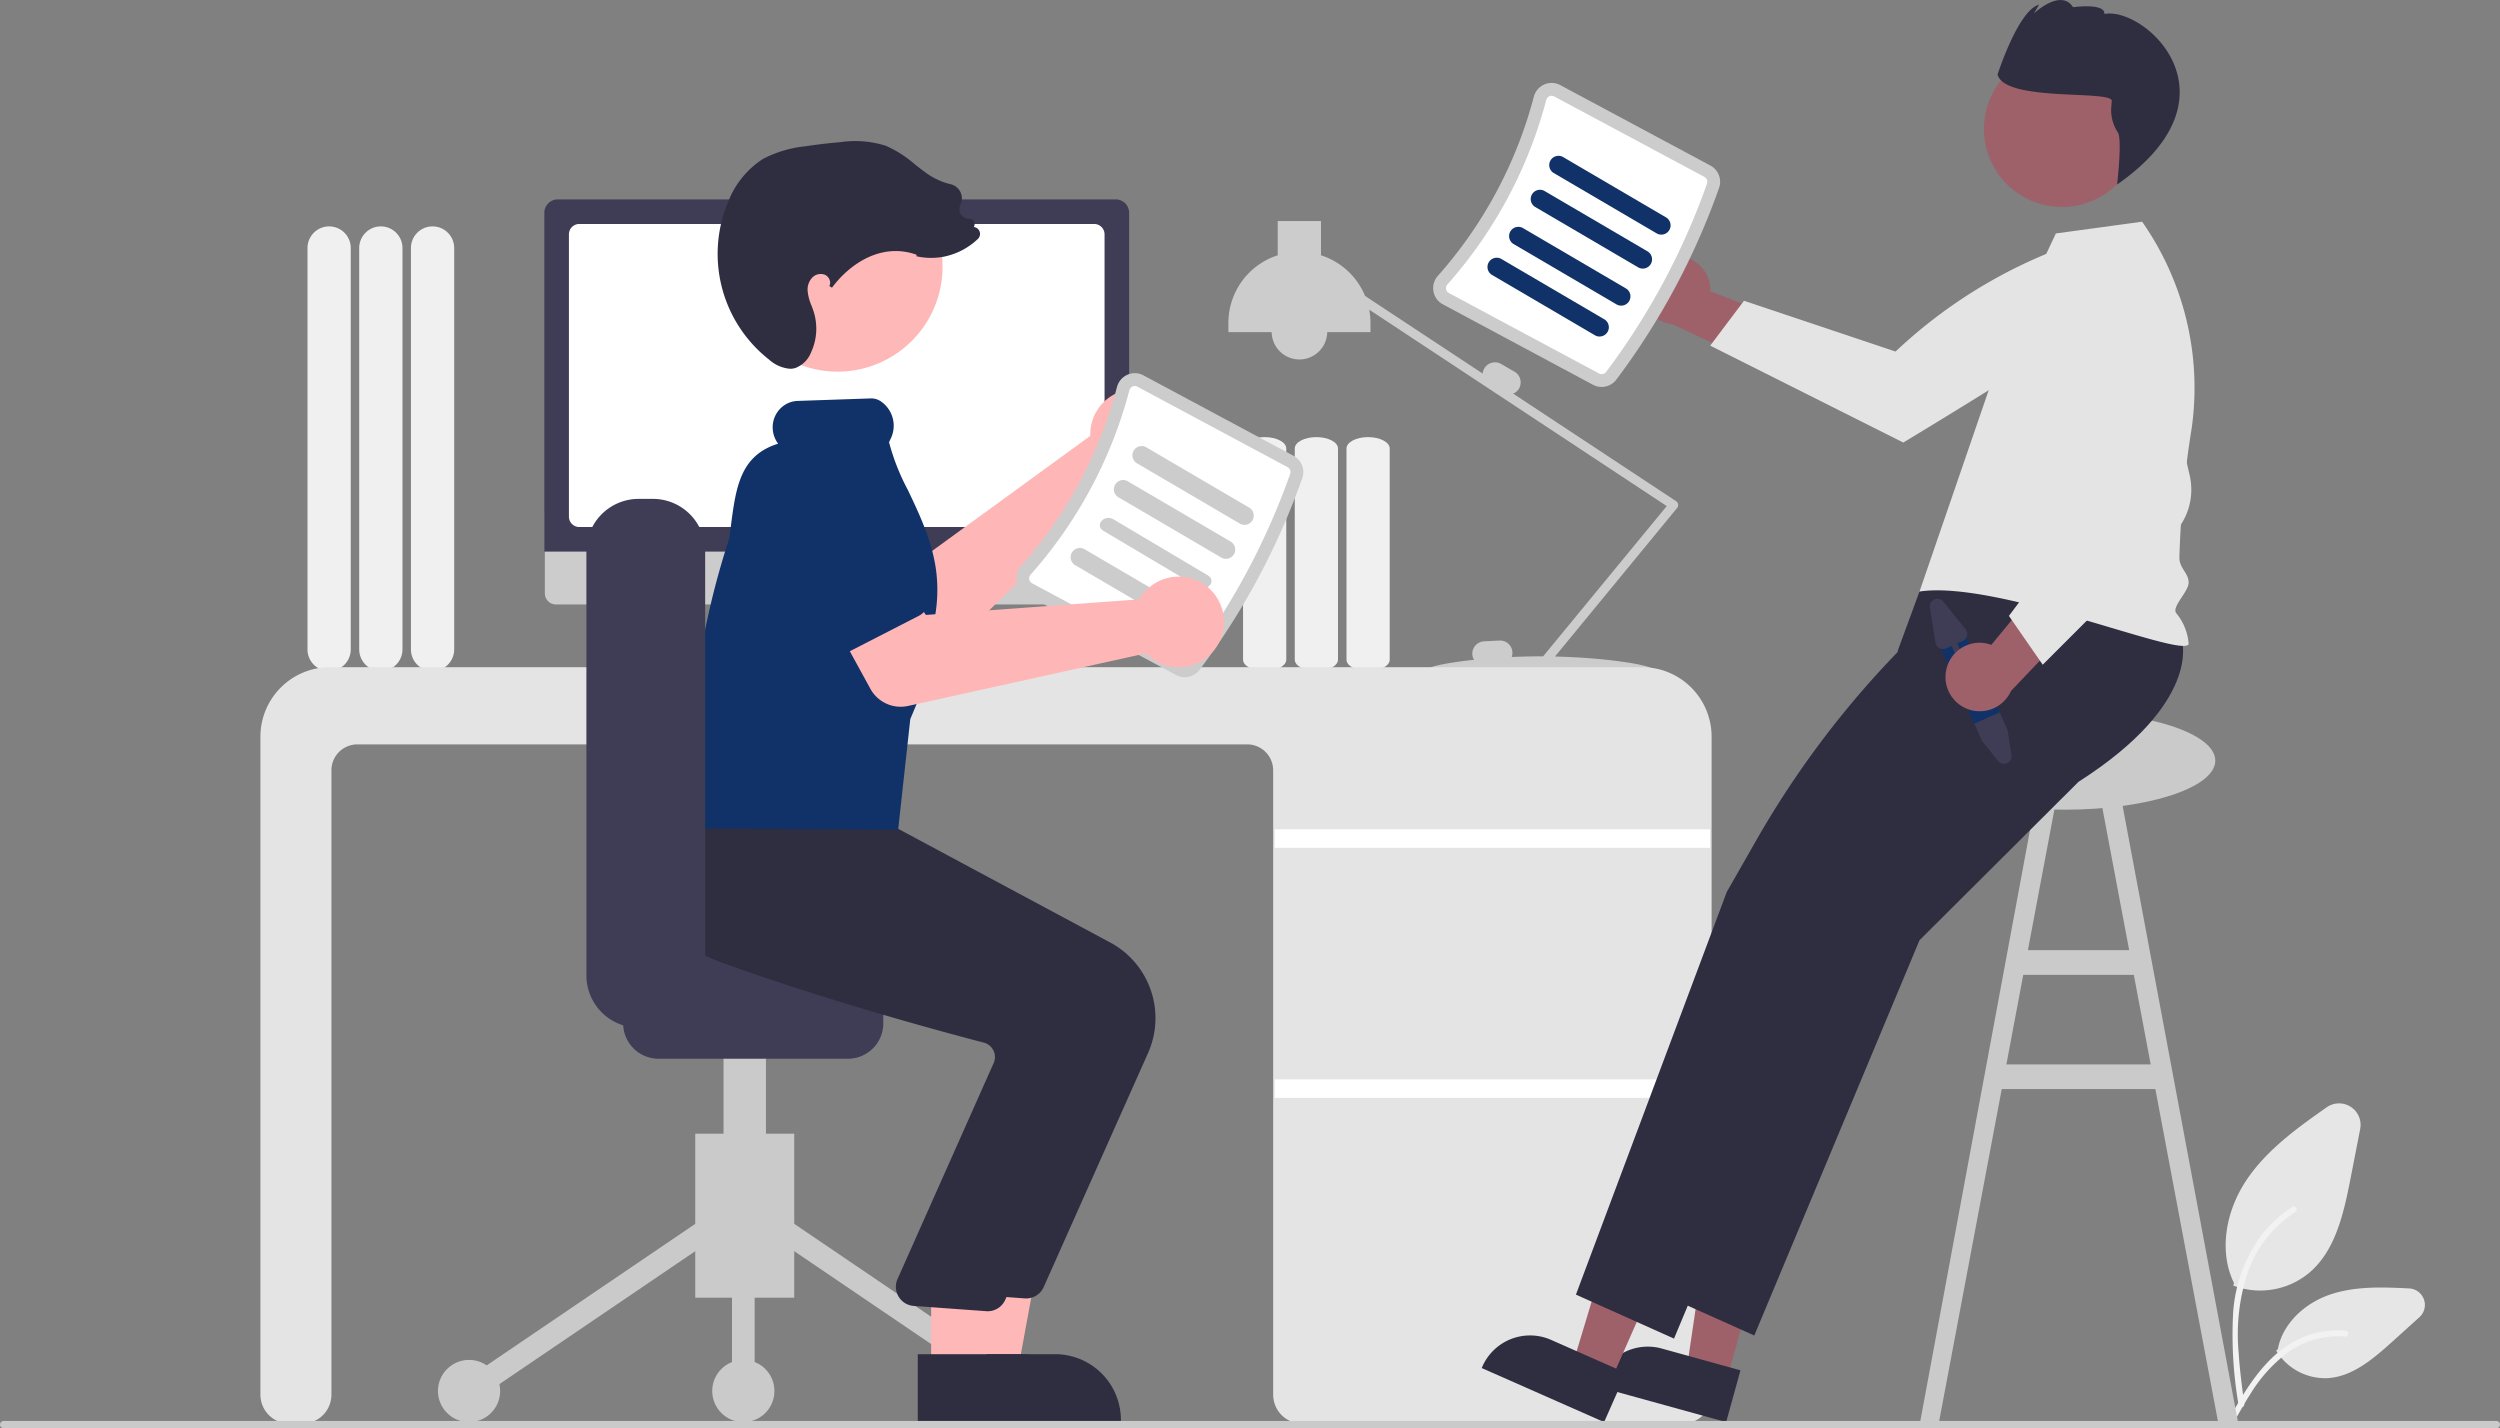 <svg id="undraw_working_re_ddwy" xmlns="http://www.w3.org/2000/svg" width="294.768" height="168.405" viewBox="0 0 294.768 168.405">
  <rect x="0" y="0" width="294.768" height="168.405" fill="#808080" stroke="none"/>
  <path id="Tracé_78" data-name="Tracé 78" d="M328.25,341.915V294.587a2.548,2.548,0,0,1,5.1,0v47.327a2.548,2.548,0,1,1-5.1,0Z" transform="translate(-279.798 -265.343)" fill="#f0f0f0"/>
  <path id="Tracé_79" data-name="Tracé 79" d="M311.5,341.915V294.587a2.548,2.548,0,0,1,5.1,0v47.327a2.548,2.548,0,1,1-5.1,0Z" transform="translate(-269.146 -265.343)" fill="#f0f0f0"/>
  <path id="Tracé_80" data-name="Tracé 80" d="M294.75,341.915V294.587a2.548,2.548,0,0,1,5.1,0v47.327a2.548,2.548,0,0,1-5.1,0Z" transform="translate(-258.494 -265.343)" fill="#f0f0f0"/>
  <path id="Tracé_81" data-name="Tracé 81" d="M920.051,598.131a8.9,8.9,0,0,1-3.011-.523l-.149-.054.069-.33c-1.73-3.5-1.125-8.283,1.548-12.22,2.431-3.579,6.127-6.181,9.388-8.477a2.536,2.536,0,0,1,3.949,2.559l-1.166,5.983c-.842,4.316-1.843,8.4-4.812,10.948A9.066,9.066,0,0,1,920.051,598.131Z" transform="translate(-653.563 -445.968)" fill="#e6e6e6"/>
  <path id="Tracé_82" data-name="Tracé 82" d="M938.086,646.392a6.779,6.779,0,0,1-5.666-3.118l-.085-.131.2-.178c.522-2.846,2.975-5.382,6.27-6.473,2.995-.991,6.3-.829,9.215-.686h0a1.947,1.947,0,0,1,1.21,3.391l-3.279,2.96c-2.383,2.151-4.76,4.092-7.627,4.231Q938.205,646.392,938.086,646.392Z" transform="translate(-663.962 -483.891)" fill="#e6e6e6"/>
  <path id="Tracé_83" data-name="Tracé 83" d="M918.858,632.841a48.365,48.365,0,0,1-.643-10.9,17.385,17.385,0,0,1,3.234-8.991,14.747,14.747,0,0,1,3.754-3.477c.375-.242.721.366.347.607a14.151,14.151,0,0,0-5.5,6.786,23.264,23.264,0,0,0-1.184,9.818c.125,2,.389,3.988.656,5.974a.365.365,0,0,1-.24.432.345.345,0,0,1-.423-.246Z" transform="translate(-654.911 -467.176)" fill="#f2f2f2"/>
  <path id="Tracé_84" data-name="Tracé 84" d="M916.337,660.451c2.331-4.216,5.035-8.9,9.866-10.4a10.78,10.78,0,0,1,4.149-.438c.441.039.331.733-.109.694a10.061,10.061,0,0,0-6.622,1.791,17.455,17.455,0,0,0-4.551,5.021c-.754,1.173-1.429,2.4-2.1,3.618C916.75,661.128,916.119,660.846,916.337,660.451Z" transform="translate(-653.759 -492.713)" fill="#f2f2f2"/>
  <path id="Tracé_85" data-name="Tracé 85" d="M852.144,546.956l2.354.054L840.307,471.2l-2.354.443,3.706,19.666H829.72l3.706-19.666-2.353-.443L817,547.009l2.235-.054,7.4-39.264h18.112Zm-24.962-42.177,1.989-10.558h13.036l1.989,10.558Z" transform="translate(-590.615 -379.279)" fill="#cacaca"/>
  <path id="Tracé_86" data-name="Tracé 86" d="M631.25,386.525v-24.9c0-.739,1.143-1.341,2.548-1.341s2.548.6,2.548,1.341v24.9c0,.739-1.143,1.341-2.548,1.341S631.25,387.264,631.25,386.525Z" transform="translate(-472.489 -308.746)" fill="#f0f0f0"/>
  <path id="Tracé_87" data-name="Tracé 87" d="M614.5,386.525v-24.9c0-.739,1.143-1.341,2.548-1.341s2.548.6,2.548,1.341v24.9c0,.739-1.143,1.341-2.548,1.341S614.5,387.264,614.5,386.525Z" transform="translate(-461.837 -308.746)" fill="#f0f0f0"/>
  <path id="Tracé_88" data-name="Tracé 88" d="M597.75,386.525v-24.9c0-.739,1.143-1.341,2.548-1.341s2.548.6,2.548,1.341v24.9c0,.739-1.143,1.341-2.548,1.341S597.75,387.264,597.75,386.525Z" transform="translate(-451.185 -308.746)" fill="#f0f0f0"/>
  <path id="Tracé_89" data-name="Tracé 89" d="M646.03,323.7a.546.546,0,0,0-.239-.374l-19.212-12.683a1.439,1.439,0,0,0,.689-.6h0a1.461,1.461,0,0,0-.533-1.989l-1.576-.91a1.46,1.46,0,0,0-1.989.533,1.432,1.432,0,0,0-.185.6l-13.868-9.155a8.4,8.4,0,0,0-5.2-4.79v-4.037h-5.1v4.037A8.376,8.376,0,0,0,593,302.3v1.092h5.1a3.277,3.277,0,0,0,6.553,0h5.1V302.3a8.412,8.412,0,0,0-.147-1.56L644.683,323.9l-14.574,17.719-.34,0c-1.163,0-2.289.028-3.363.075a1.441,1.441,0,0,0,.083-.562,1.461,1.461,0,0,0-1.53-1.378l-1.818.095a1.461,1.461,0,0,0-1.379,1.53,1.43,1.43,0,0,0,.2.645c-3.214.342-5.3.813-5.3,1.052,0,.393,5.593.019,12.594,0a.544.544,0,0,0,.934.164l.135-.164c6.98.019,12.549.391,12.549,0,0-.369-4.952-1.288-11.368-1.436l14.4-17.513a.546.546,0,0,0,.118-.428Z" transform="translate(-448.164 -264.23)" fill="#ccc"/>
  <path id="Tracé_90" data-name="Tracé 90" d="M447.188,523.983H402.33a3.423,3.423,0,0,1-3.419-3.419V446.946a3.059,3.059,0,0,0-3.055-3.055H290.929a3.059,3.059,0,0,0-3.055,3.055v73.618a3.423,3.423,0,0,1-3.419,3.419h-1.535a3.423,3.423,0,0,1-3.419-3.419V442.98a8.2,8.2,0,0,1,8.191-8.191H442.416a8.2,8.2,0,0,1,8.191,8.191v77.583a3.423,3.423,0,0,1-3.419,3.419Z" transform="translate(-248.796 -356.124)" fill="#e4e4e4"/>
  <rect id="Rectangle_51" data-name="Rectangle 51" width="51.332" height="2.184" transform="translate(150.297 97.778)" fill="#fff"/>
  <rect id="Rectangle_52" data-name="Rectangle 52" width="51.332" height="2.184" transform="translate(150.297 127.266)" fill="#fff"/>
  <path id="Tracé_91" data-name="Tracé 91" d="M458.871,419.8l-1.475-.621-1.012-7.4H442.906l-1.1,7.366-1.32.66a.313.313,0,0,0,.14.594h18.12a.313.313,0,0,0,.122-.6Z" transform="translate(-351.066 -341.492)" fill="#e6e6e6"/>
  <path id="Tracé_92" data-name="Tracé 92" d="M439.137,395.884H372.931a1.312,1.312,0,0,1-1.309-1.312v-9.336h68.823v9.336A1.312,1.312,0,0,1,439.137,395.884Z" transform="translate(-307.381 -324.612)" fill="#ccc"/>
  <path id="Tracé_93" data-name="Tracé 93" d="M440.409,324.816H371.457V284.87a1.583,1.583,0,0,1,1.581-1.581h65.79a1.583,1.583,0,0,1,1.581,1.581Z" transform="translate(-307.275 -259.779)" fill="#3f3d56"/>
  <path id="Tracé_94" data-name="Tracé 94" d="M441.355,326.981H380.639a1.22,1.22,0,0,1-1.219-1.219V292.471a1.22,1.22,0,0,1,1.219-1.219h60.716a1.22,1.22,0,0,1,1.219,1.219v33.291A1.22,1.22,0,0,1,441.355,326.981Z" transform="translate(-312.34 -264.843)" fill="#fff"/>
  <path id="Tracé_95" data-name="Tracé 95" d="M730.412,301.678A4.014,4.014,0,0,1,735,305.785l13.312,5.124-6.031,4.309-11.717-5.526a4.036,4.036,0,0,1-.148-8.014Z" transform="translate(-533.334 -271.447)" fill="#9e616a"/>
  <path id="Tracé_96" data-name="Tracé 96" d="M795.029,294.841l2.252,4.094a11.757,11.757,0,0,1-3.991,6.63c-3.448,2.908-21.476,13.738-21.476,13.738l-22.76-11.426,3.982-5.291,17.869,5.988h0a58.528,58.528,0,0,1,23.359-13.5Z" transform="translate(-547.405 -267.125)" fill="#e4e4e4"/>
  <ellipse id="Ellipse_33" data-name="Ellipse 33" cx="17.763" cy="5.788" rx="17.763" ry="5.788" transform="translate(225.673 83.893)" fill="#cacaca"/>
  <path id="Tracé_97" data-name="Tracé 97" d="M550.978,411.964l-4.717-1.3,2.784-18.814,6.961,1.925Z" transform="translate(-347.391 -249.192)" fill="#9e616a"/>
  <path id="Tracé_98" data-name="Tracé 98" d="M727.645,663.736l-15.209-4.2.053-.192a6.142,6.142,0,0,1,7.556-4.284h0l9.289,2.568Z" transform="translate(-524.119 -496.06)" fill="#2f2e41"/>
  <path id="Tracé_99" data-name="Tracé 99" d="M513.833,412.015l-4.477-1.977,5.494-18.207,6.607,2.917Z" transform="translate(-323.921 -249.182)" fill="#9e616a"/>
  <path id="Tracé_100" data-name="Tracé 100" d="M689.474,661.438l-14.434-6.374.081-.183a6.142,6.142,0,0,1,8.1-3.138h0l8.816,3.893Z" transform="translate(-500.337 -493.762)" fill="#2f2e41"/>
  <path id="Tracé_101" data-name="Tracé 101" d="M793.537,404.563s2.373,7.351-12.185,16.648L762.6,439.895,743.12,486.5l-11.566-5.185,2.268-6.055,1.522-4.063.779-2.079.835-2.228,12.382-33.052,10.4-18.211.3-9.882,2.558-6.966,18.561-6.586Z" transform="translate(-536.277 -329.033)" fill="#2f2e41"/>
  <path id="Tracé_102" data-name="Tracé 102" d="M767.536,405.563s2.373,7.351-12.185,16.648L736.6,440.895,717.12,487.5l-11.566-5.185,2.268-6.055,1.522-4.063.779-2.079.835-2.228,12.382-33.052,3.483-6.1a111.066,111.066,0,0,1,16.618-22.14l3.414-3.529.364-5.461,7.944-4.417Z" transform="translate(-519.742 -329.669)" fill="#2f2e41"/>
  <path id="Tracé_103" data-name="Tracé 103" d="M827.089,304.278l5.825-12.378,10.165-1.387a34.133,34.133,0,0,1,5.853,24.322,116.205,116.205,0,0,0-1.456,15.29c-.01,1.239,1.074,1.792,1.092,2.913.018,1.1-2.054,2.893-1.456,3.641a6.381,6.381,0,0,1,1.456,3.641c-.721,1.717-22.556-7.585-31.733-6.2Z" transform="translate(-590.511 -264.374)" fill="#e4e4e4"/>
  <circle id="Ellipse_34" data-name="Ellipse 34" cx="9.194" cy="9.194" r="9.194" transform="matrix(0.511, -0.86, 0.86, 0.511, 230.512, 18.417)" fill="#9e616a"/>
  <path id="Tracé_104" data-name="Tracé 104" d="M855.58,230.621c-.018.242-.042.562-.07.925a4.8,4.8,0,0,0,.8,2.8c.514.87-.1,6.124-.1,6.124,15.06-10.5,3.161-21.045-1.495-20.107.1-1.335-3.7-.806-3.7-.806-1.447-2.253-4.617.738-4.617.738l.612-1.029c-2.461.626-4.894,8.233-4.894,8.233C842.953,230.775,855.677,229.286,855.58,230.621Z" transform="translate(-606.589 -218.711)" fill="#2f2e41"/>
  <path id="Tracé_105" data-name="Tracé 105" d="M680.907,280.564a84.405,84.405,0,0,0,12.132-22.641,2.168,2.168,0,0,0-1.024-2.61l-17.71-9.489a2.14,2.14,0,0,0-1.877-.076,2.176,2.176,0,0,0-1.24,1.453,51.564,51.564,0,0,1-11.31,21.109,2.176,2.176,0,0,0-.523,1.837,2.14,2.14,0,0,0,1.1,1.521l17.71,9.489a2.168,2.168,0,0,0,2.74-.593Z" transform="translate(-490.34 -235.79)" fill="#ccc"/>
  <path id="Tracé_106" data-name="Tracé 106" d="M682.339,282.3a.654.654,0,0,1-.817.169l-17.71-9.489a.628.628,0,0,1-.329-.452.664.664,0,0,1,.164-.568,53.083,53.083,0,0,0,11.644-21.731.664.664,0,0,1,.382-.451.628.628,0,0,1,.56.023l17.709,9.489a.654.654,0,0,1,.312.775A82.9,82.9,0,0,1,682.339,282.3Z" transform="translate(-492.98 -238.43)" fill="#fff"/>
  <path id="Tracé_107" data-name="Tracé 107" d="M697.357,271.126l12.215,7.16a1.093,1.093,0,0,0,1.1-1.886l-12.215-7.16A1.093,1.093,0,0,0,697.357,271.126Z" transform="translate(-514.194 -250.744)" fill="#103268"/>
  <path id="Tracé_108" data-name="Tracé 108" d="M691.357,282.126l12.215,7.16a1.093,1.093,0,0,0,1.1-1.886l-12.215-7.16A1.093,1.093,0,0,0,691.357,282.126Z" transform="translate(-510.378 -257.74)" fill="#103268"/>
  <path id="Tracé_109" data-name="Tracé 109" d="M684.357,294.126l12.215,7.16a1.093,1.093,0,0,0,1.1-1.886l-12.215-7.16a1.093,1.093,0,0,0-1.1,1.886Z" transform="translate(-505.927 -265.371)" fill="#103268"/>
  <path id="Tracé_110" data-name="Tracé 110" d="M677.357,304.126l12.215,7.16a1.093,1.093,0,0,0,1.1-1.886l-12.215-7.16A1.093,1.093,0,0,0,677.357,304.126Z" transform="translate(-501.475 -271.73)" fill="#103268"/>
  <path id="Tracé_111" data-name="Tracé 111" d="M825.755,421.676l4.586,10.312a1.638,1.638,0,0,1-1.769,2.28,1.5,1.5,0,0,1-.316-.084,1.642,1.642,0,0,1-.909-.864l-4.586-10.312a1.638,1.638,0,1,1,2.994-1.331Z" transform="translate(-594.189 -347.166)" fill="#103268"/>
  <path id="Tracé_112" data-name="Tracé 112" d="M837.583,449.416l.919,2.081.47,2.951a.892.892,0,0,1-1.576.7l-1.9-2.365-.905-2.036Z" transform="translate(-601.801 -365.426)" fill="#3f3d56"/>
  <path id="Tracé_113" data-name="Tracé 113" d="M820.19,413.69l.657,4.128a.893.893,0,0,0,1.245.676l.651-.29L824,421.032a.364.364,0,1,0,.665-.3l-1.257-2.827.651-.29a.891.891,0,0,0,.332-1.377l-2.625-3.253a.893.893,0,0,0-1.576.7Z" transform="translate(-592.637 -342.049)" fill="#3f3d56"/>
  <path id="Tracé_114" data-name="Tracé 114" d="M825.315,411.365a4.014,4.014,0,0,1,5.341-3.059l9.053-11.023,2.192,7.081-8.933,9.382a4.036,4.036,0,0,1-7.653-2.381Z" transform="translate(-595.86 -332.273)" fill="#9e616a"/>
  <path id="Tracé_115" data-name="Tracé 115" d="M849.774,348.21l-3.987-5.759,11.322-15.1-5.832-12.5.425-14.866,4.82-.89.06.03a11.845,11.845,0,0,1,5.133,5.979c1.2,3.006,3.886,14.289,5.379,20.748a7.528,7.528,0,0,1-2.024,7.059Z" transform="translate(-608.922 -269.834)" fill="#e4e4e4"/>
  <path id="Tracé_116" data-name="Tracé 116" d="M494.388,349.383a5.367,5.367,0,0,0-.033.843l-20.414,14.851-5.608-2.482-4.852,7.974,9.5,5.359a4.072,4.072,0,0,0,4.846-.634l20.546-20.068a5.343,5.343,0,1,0-3.986-5.843Z" transform="translate(-365.797 -298.836)" fill="#ffb6b6"/>
  <path id="Tracé_117" data-name="Tracé 117" d="M453.092,387.106l-5.953,9.92a2.291,2.291,0,0,1-3.418.592l-8.913-7.32a6.362,6.362,0,0,1,6.579-10.89l10.619,4.4a2.291,2.291,0,0,1,1.086,3.294Z" transform="translate(-345.609 -320.321)" fill="#103268"/>
  <rect id="Rectangle_53" data-name="Rectangle 53" width="11.669" height="19.337" transform="translate(93.645 153.007) rotate(180)" fill="#cacaca"/>
  <rect id="Rectangle_54" data-name="Rectangle 54" width="2.667" height="33.844" transform="translate(91.564 146.109) rotate(-55.841)" fill="#cacaca"/>
  <rect id="Rectangle_55" data-name="Rectangle 55" width="33.844" height="2.667" transform="translate(54.556 162.907) rotate(-34.159)" fill="#cacaca"/>
  <circle id="Ellipse_35" data-name="Ellipse 35" cx="3.667" cy="3.667" r="3.667" transform="translate(116.65 160.342)" fill="#cacaca"/>
  <circle id="Ellipse_36" data-name="Ellipse 36" cx="3.667" cy="3.667" r="3.667" transform="translate(83.977 160.342)" fill="#cacaca"/>
  <circle id="Ellipse_37" data-name="Ellipse 37" cx="3.667" cy="3.667" r="3.667" transform="translate(51.637 160.342)" fill="#cacaca"/>
  <rect id="Rectangle_56" data-name="Rectangle 56" width="2.667" height="19.004" transform="translate(86.31 145.006)" fill="#cacaca"/>
  <rect id="Rectangle_57" data-name="Rectangle 57" width="5.001" height="25.672" transform="translate(90.311 142.338) rotate(180)" fill="#cacaca"/>
  <path id="Tracé_118" data-name="Tracé 118" d="M396.984,532.4v-6a4.172,4.172,0,0,1,4.167-4.168h22.338a4.172,4.172,0,0,1,4.167,4.167v6a4.172,4.172,0,0,1-4.167,4.167H401.151A4.172,4.172,0,0,1,396.984,532.4Z" transform="translate(-323.509 -411.733)" fill="#3f3d56"/>
  <path id="Tracé_119" data-name="Tracé 119" d="M312.64,416.14h6.177l2.939-16.023h-9.117Z" transform="translate(-198.82 -254.451)" fill="#ffb8b8"/>
  <path id="Tracé_120" data-name="Tracé 120" d="M503.475,665.3h19.919v-.252a7.753,7.753,0,0,0-7.753-7.753H503.475Z" transform="translate(-391.231 -497.627)" fill="#2f2e41"/>
  <path id="Tracé_121" data-name="Tracé 121" d="M456.657,535.99l12.316-27.618a10.121,10.121,0,0,0-4.444-12.993l-26.714-14.325-12.19-1.037L414.381,479l-.081.137a11.381,11.381,0,0,0-.887,8.93c1.24,3.473,4.464,6.186,9.584,8.063,11.95,4.382,25.754,8.126,31.134,9.533a1.739,1.739,0,0,1,1.114.887,1.763,1.763,0,0,1,.1,1.41L443.9,533.663a2.267,2.267,0,0,0,1.919,3.038l8.549.623q.109.01.217.01A2.266,2.266,0,0,0,456.657,535.99Z" transform="translate(-333.598 -384.238)" fill="#2f2e41"/>
  <path id="Tracé_122" data-name="Tracé 122" d="M301.567,416.14h6.177l2.939-16.023h-9.117Z" transform="translate(-191.779 -254.451)" fill="#ffb8b8"/>
  <path id="Tracé_123" data-name="Tracé 123" d="M492.4,665.3h19.919v-.252a7.753,7.753,0,0,0-7.753-7.753H492.4Z" transform="translate(-384.189 -497.627)" fill="#2f2e41"/>
  <path id="Tracé_124" data-name="Tracé 124" d="M448.6,540.382l12.316-27.617a10.121,10.121,0,0,0-4.444-12.993l-26.713-14.325-12.19-1.037-8.807-.764v-.121a11.381,11.381,0,0,0-.887,8.93c1.24,3.473,1.944,6.186,7.064,8.063,11.95,4.382,25.754,8.126,31.134,9.533a1.739,1.739,0,0,1,1.114.887,1.763,1.763,0,0,1,.1,1.41l-11.442,25.706a2.268,2.268,0,0,0,1.92,3.038l8.549.622q.109.01.217.01A2.266,2.266,0,0,0,448.6,540.382Z" transform="translate(-330.077 -387.118)" fill="#2f2e41"/>
  <circle id="Ellipse_38" data-name="Ellipse 38" cx="12.376" cy="12.376" r="12.376" transform="translate(83.854 40.621) rotate(-76.623)" fill="#ffb8b8"/>
  <path id="Tracé_125" data-name="Tracé 125" d="M545.907,374.564a84.406,84.406,0,0,0,12.132-22.641,2.168,2.168,0,0,0-1.024-2.61l-17.71-9.489a2.14,2.14,0,0,0-1.877-.076,2.177,2.177,0,0,0-1.24,1.453,51.562,51.562,0,0,1-11.31,21.109,2.176,2.176,0,0,0-.523,1.838,2.14,2.14,0,0,0,1.1,1.521l17.71,9.489A2.168,2.168,0,0,0,545.907,374.564Z" transform="translate(-404.487 -295.568)" fill="#ccc"/>
  <path id="Tracé_126" data-name="Tracé 126" d="M547.339,376.3a.654.654,0,0,1-.817.169l-17.71-9.489a.628.628,0,0,1-.329-.452.664.664,0,0,1,.164-.568,53.082,53.082,0,0,0,11.644-21.731.664.664,0,0,1,.382-.451.628.628,0,0,1,.56.023l17.709,9.489a.654.654,0,0,1,.312.775A82.9,82.9,0,0,1,547.339,376.3Z" transform="translate(-407.128 -298.209)" fill="#fff"/>
  <path id="Tracé_127" data-name="Tracé 127" d="M562.357,365.126l12.215,7.16a1.093,1.093,0,0,0,1.1-1.886l-12.215-7.16A1.093,1.093,0,0,0,562.357,365.126Z" transform="translate(-428.342 -310.523)" fill="#ccc"/>
  <path id="Tracé_128" data-name="Tracé 128" d="M556.357,376.126l12.215,7.16a1.093,1.093,0,0,0,1.1-1.886l-12.215-7.16A1.093,1.093,0,0,0,556.357,376.126Z" transform="translate(-424.526 -317.518)" fill="#ccc"/>
  <path id="Tracé_129" data-name="Tracé 129" d="M551.792,387.981l11.109,6.595c1.105.656,2.287-.7,1.184-1.356l-11.109-6.595C551.871,385.969,550.688,387.326,551.792,387.981Z" transform="translate(-421.678 -325.384)" fill="#ccc"/>
  <path id="Tracé_130" data-name="Tracé 130" d="M542.357,398.126l12.215,7.16a1.093,1.093,0,0,0,1.1-1.886l-12.215-7.16A1.093,1.093,0,0,0,542.357,398.126Z" transform="translate(-415.623 -331.509)" fill="#ccc"/>
  <path id="Tracé_131" data-name="Tracé 131" d="M443.1,398.59l-24.492-.146-.007-.174a94.055,94.055,0,0,1,4.591-34.03c.05-.4.1-.822.158-1.238.608-4.747,1.09-8.516,5.6-9.92a3.209,3.209,0,0,1-.638-1.724,3.136,3.136,0,0,1,.781-2.293,3.015,3.015,0,0,1,2.094-1.022l8.717-.3a2.04,2.04,0,0,1,1.266.429,3.48,3.48,0,0,1,1.013,4.4c-.1.2-.142.3-.157.338a25.887,25.887,0,0,0,2.2,5.593c1.393,2.922,2.972,6.234,3.378,9.778a17.885,17.885,0,0,1-.27,5.734,11.3,11.3,0,0,0-.124,3.077,7,7,0,0,1-.706,4.35c-.219.377-.47.779-.765,1.224l-1.21,2.894Z" transform="translate(-337.201 -300.769)" fill="#103268"/>
  <path id="Tracé_132" data-name="Tracé 132" d="M385.079,436.48V386.436a6.158,6.158,0,0,1,6.151-6.151h1.7a6.158,6.158,0,0,1,6.151,6.151V436.48a6.158,6.158,0,0,1-6.151,6.151h-1.7A6.158,6.158,0,0,1,385.079,436.48Z" transform="translate(-315.938 -321.463)" fill="#3f3d56"/>
  <path id="Tracé_133" data-name="Tracé 133" d="M500.093,406.478a5.355,5.355,0,0,0-.473.7l-25.177,1.838-3.453-5.068-8.33,4.212,5.241,9.566a4.072,4.072,0,0,0,4.45,2.02l28.043-6.2a5.343,5.343,0,1,0-.3-7.067Z" transform="translate(-365.275 -336.511)" fill="#ffb6b6"/>
  <path id="Tracé_134" data-name="Tracé 134" d="M461.427,390.095l-10.292,5.283a2.291,2.291,0,0,1-3.215-1.3l-3.706-10.922a6.358,6.358,0,0,1,2.77-8.532c-4.562,2.342,4.94-4.31,8.566,2.755l6.694,9.347a2.291,2.291,0,0,1-.817,3.371Z" transform="translate(-353.107 -317.477)" fill="#103268"/>
  <path id="Tracé_135" data-name="Tracé 135" d="M436.136,291.286a4.2,4.2,0,0,1-2.494-1.086,15.841,15.841,0,0,1-4.829-18.576,10.55,10.55,0,0,1,4.111-5.079,13.822,13.822,0,0,1,5-1.494c1.385-.208,2.788-.373,4.17-.491a12.02,12.02,0,0,1,5.3.424,13.327,13.327,0,0,1,3.407,2.166c.365.288.743.586,1.122.862a8.262,8.262,0,0,0,3.1,1.508,1.7,1.7,0,0,1,1.138.834,1.731,1.731,0,0,1,.122,1.43,1.344,1.344,0,0,0-.013,1.32,1.179,1.179,0,0,0,.985.5.611.611,0,0,1,.516.269.623.623,0,0,1,.068.579l-.048.123a.794.794,0,0,1,.619.4.814.814,0,0,1-.15,1.008,8.156,8.156,0,0,1-3.975,2.08,7.945,7.945,0,0,1-3.094-.007l-.164-.032.02-.182c-4.13-1.473-7.858,1.027-9.983,3.884l-.307-.194a.881.881,0,0,0,.039-.69,1.07,1.07,0,0,0-.53-.626,1.386,1.386,0,0,0-1.509.3,2.057,2.057,0,0,0-.564,1.56,5.584,5.584,0,0,0,.456,1.75c.1.265.2.54.287.816a6.666,6.666,0,0,1-.352,4.746,3.19,3.19,0,0,1-1.848,1.809A2.211,2.211,0,0,1,436.136,291.286Z" transform="translate(-342.969 -247.804)" fill="#2f2e41"/>
  <path id="Tracé_136" data-name="Tracé 136" d="M489.5,679.774H195.6a.433.433,0,1,1,0-.867H489.5a.433.433,0,1,1,0,.867Z" transform="translate(-195.162 -511.37)" fill="#cacaca"/>
</svg>
